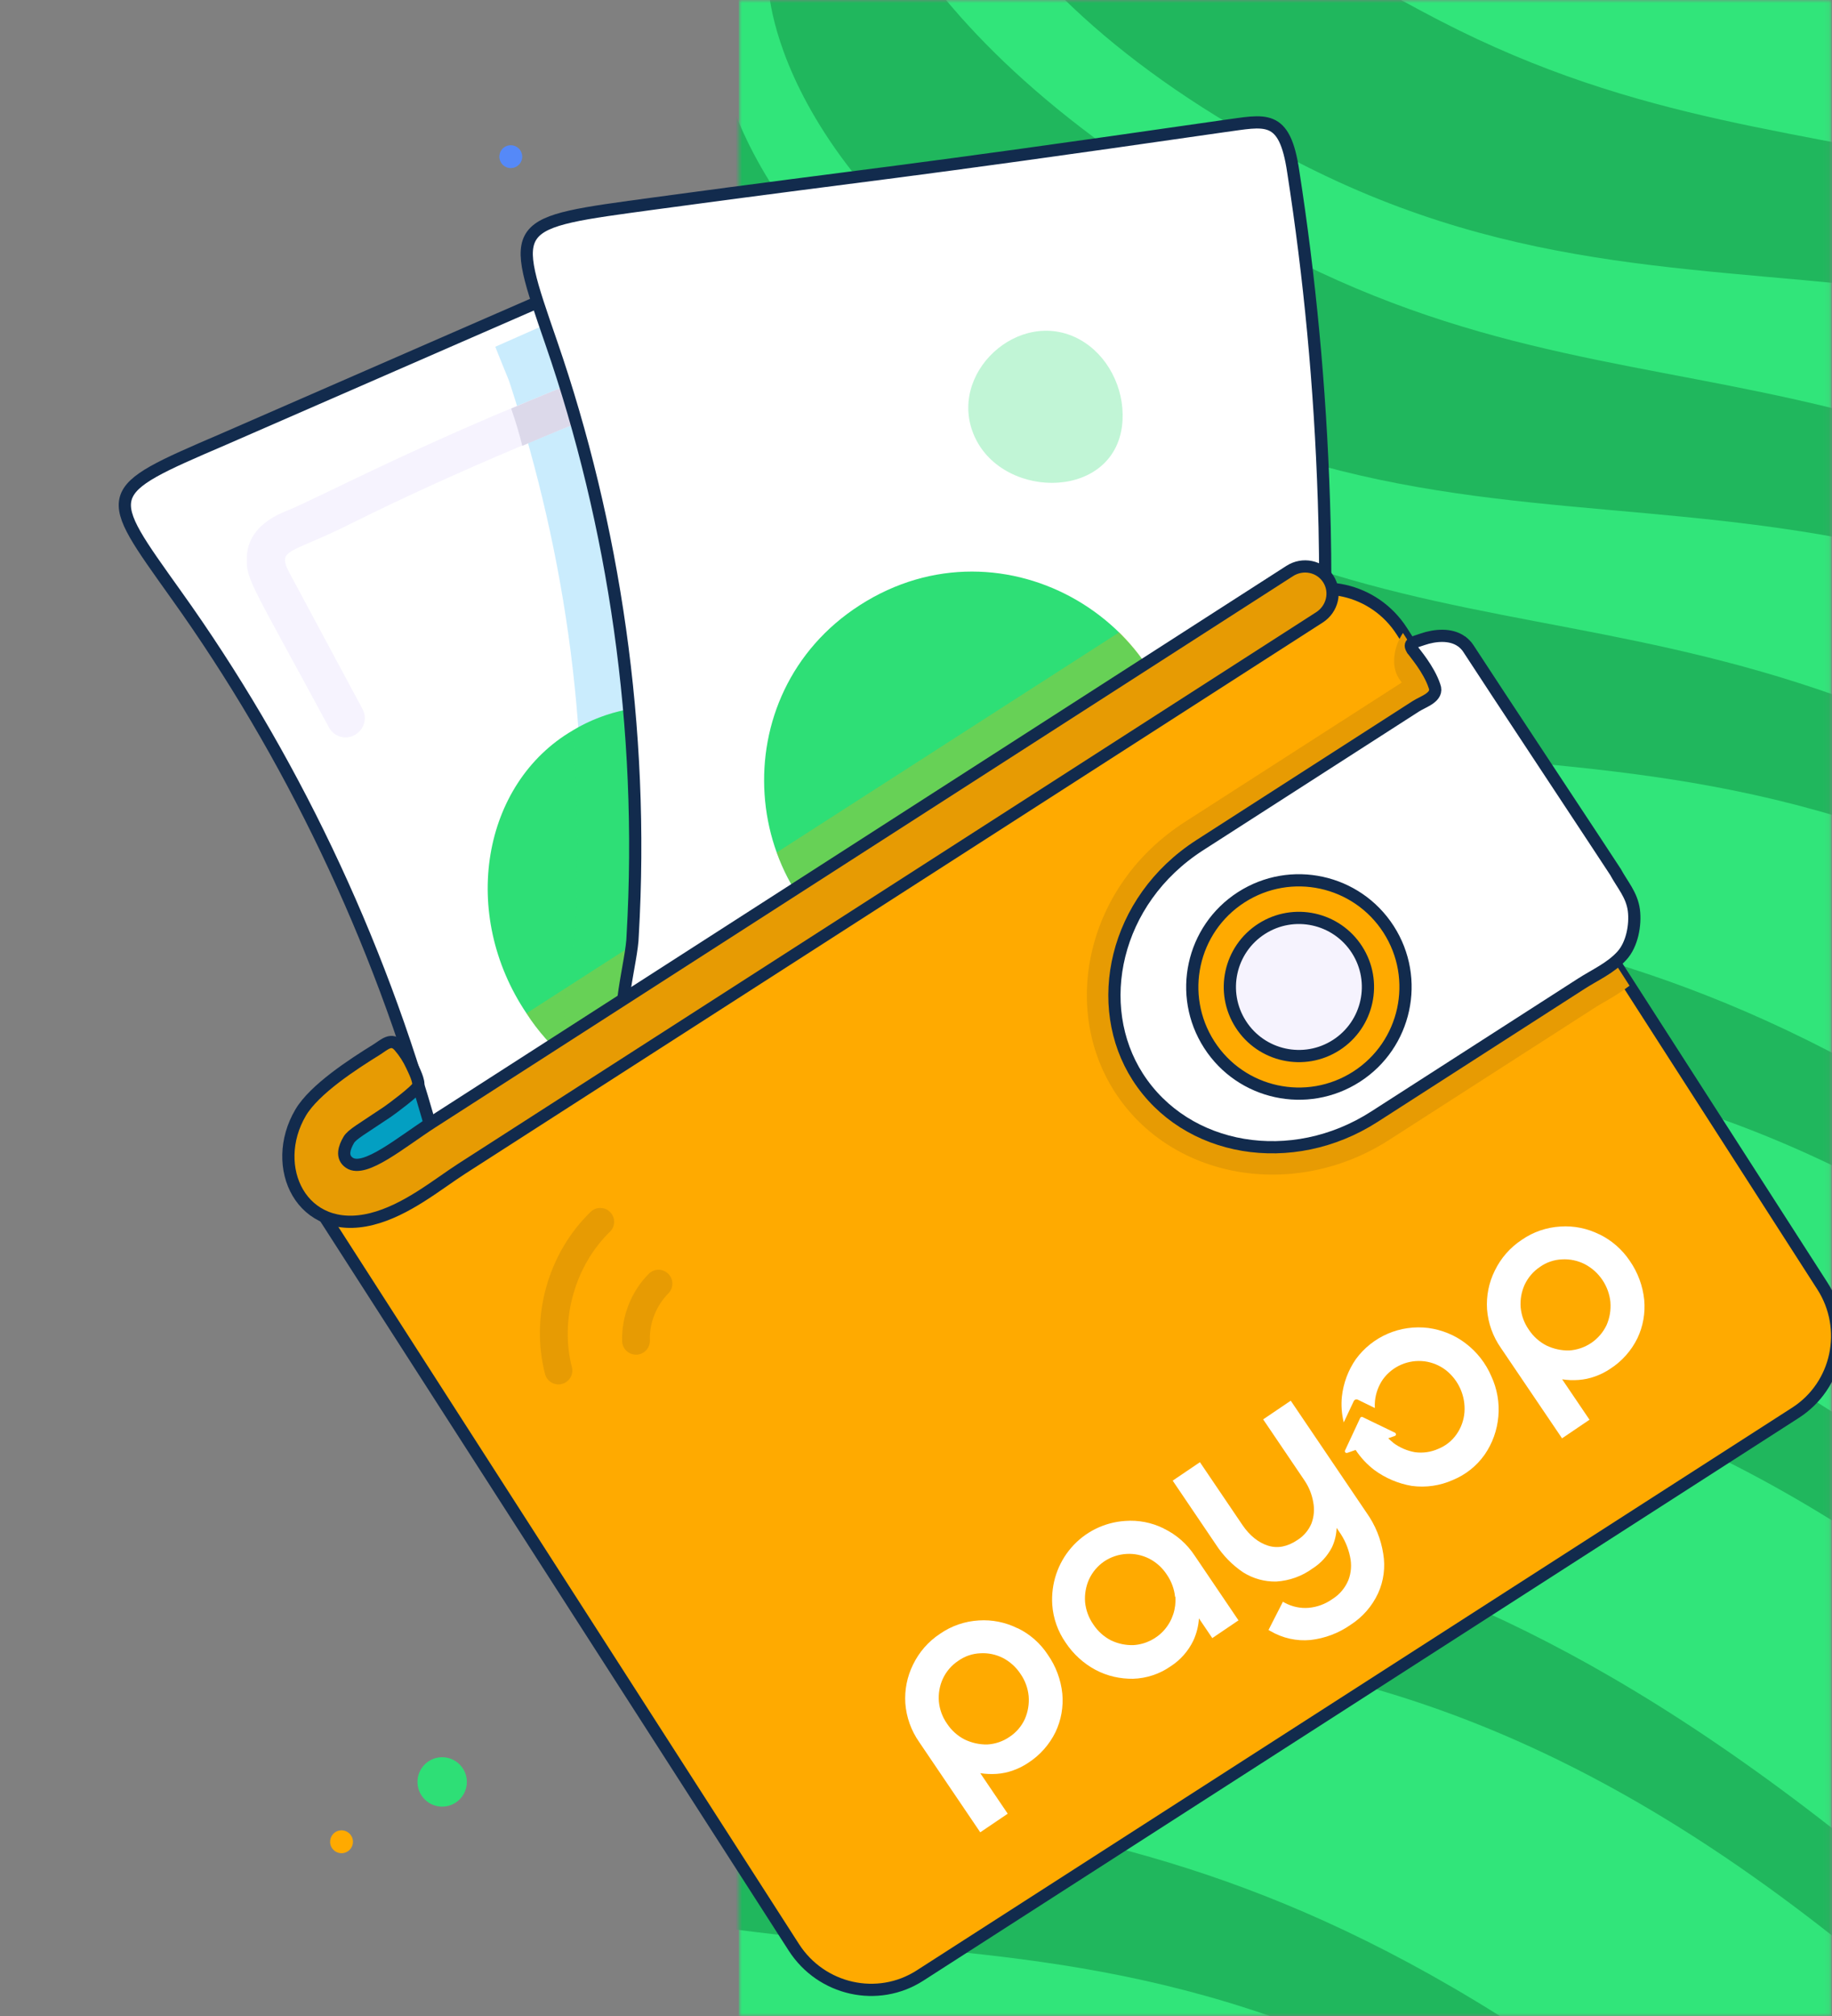 <?xml version="1.0" encoding="UTF-8"?> <svg xmlns="http://www.w3.org/2000/svg" width="300" height="330" viewBox="0 0 300 330" fill="none"><rect x="0" y="0" width="300" height="330" fill="#808080" stroke="none"/><g clip-path="url(#clip0_191_789)"><mask id="mask0_191_789" style="mask-type:luminance" maskUnits="userSpaceOnUse" x="121" y="0" width="179" height="330"><path d="M299.916 0H121V330H299.916V0Z" fill="white"></path></mask><g mask="url(#mask0_191_789)"><path d="M299.916 0H121V330H299.916V0Z" fill="#31E57A"></path><path d="M411.354 146.633C310.058 56.633 259.698 102.381 186.651 64.65C126.282 33.468 125.834 -2.38 125.834 -2.38L139.424 -28.724C139.424 -28.724 144.198 7.555 210.031 41.559C275.864 75.564 316.412 44.316 417.709 134.316L408.645 137.749L411.354 146.633Z" fill="#20B75D"></path><path d="M390.387 187.276C289.091 97.276 238.731 143.023 165.684 105.293C105.315 74.11 104.867 38.263 104.867 38.263L118.458 11.918C118.458 11.918 123.231 48.197 189.065 82.202C254.898 116.206 295.446 84.958 396.742 174.958L387.679 178.392L390.387 187.276Z" fill="#20B75D"></path><path d="M362.536 233.882C261.239 143.882 210.879 189.63 137.833 151.899C77.464 120.717 77.016 84.869 77.016 84.869L90.606 58.525C90.606 58.525 95.38 94.804 161.213 128.808C227.046 162.813 267.594 131.565 368.89 221.565L359.827 224.998L362.536 233.882Z" fill="#20B75D"></path><path d="M342.137 280.796C240.841 190.796 190.481 236.543 117.434 198.813C57.065 167.631 56.617 131.783 56.617 131.783L70.208 105.438C70.208 105.438 74.982 141.718 140.814 175.722C206.648 209.727 247.196 178.478 348.492 268.478L339.429 271.912L342.137 280.796Z" fill="#20B75D"></path><path d="M316.435 330.616C215.138 240.616 164.778 286.363 91.732 248.633C31.362 217.451 30.914 181.603 30.914 181.603L44.505 155.258C44.505 155.258 49.279 191.537 115.112 225.542C180.945 259.546 221.493 228.298 322.789 318.298L313.726 321.732L316.435 330.616Z" fill="#20B75D"></path><path d="M290.282 381.309C188.986 291.309 138.626 337.056 65.579 299.326C5.21 268.144 4.762 232.296 4.762 232.296L18.352 205.951C18.352 205.951 23.126 242.231 88.959 276.235C154.793 310.239 195.341 278.991 296.637 368.991L287.574 372.425L290.282 381.309Z" fill="#20B75D"></path><path d="M437.128 108.473C335.831 18.473 285.471 64.22 212.425 26.489C152.055 -4.693 151.607 -40.541 151.607 -40.541L165.198 -66.885C165.198 -66.885 169.972 -30.606 235.805 3.398C301.638 37.403 342.186 6.155 443.482 96.155L434.419 99.589L437.128 108.473Z" fill="#20B75D"></path></g><path d="M119.744 216.919C120.326 217.68 120.581 218.64 120.455 219.589C120.328 220.538 119.83 221.398 119.069 221.979C118.692 222.267 118.263 222.478 117.805 222.6C117.346 222.722 116.869 222.752 116.399 222.69C115.929 222.627 115.476 222.472 115.066 222.235C114.656 221.997 114.297 221.681 114.009 221.304C113.721 220.927 113.51 220.498 113.388 220.04C113.266 219.581 113.236 219.104 113.298 218.634C113.361 218.164 113.516 217.711 113.754 217.301C113.991 216.891 114.308 216.532 114.684 216.244C115.445 215.662 116.405 215.407 117.354 215.533C118.303 215.66 119.163 216.159 119.744 216.919Z" fill="#2EDF76"></path><path d="M121.143 265.401C121.431 265.778 121.642 266.208 121.764 266.666C121.885 267.124 121.916 267.601 121.853 268.071C121.79 268.541 121.636 268.994 121.398 269.404C121.16 269.814 120.844 270.174 120.467 270.462C120.091 270.749 119.661 270.96 119.203 271.082C118.745 271.204 118.267 271.235 117.797 271.172C117.327 271.109 116.874 270.954 116.464 270.717C116.054 270.479 115.695 270.163 115.407 269.786C115.119 269.409 114.908 268.98 114.786 268.522C114.665 268.064 114.634 267.586 114.697 267.116C114.76 266.646 114.914 266.193 115.152 265.783C115.39 265.373 115.706 265.014 116.083 264.726C116.843 264.144 117.804 263.889 118.753 264.016C119.702 264.142 120.561 264.641 121.143 265.401Z" fill="#FF4444"></path><path d="M57.414 300.342C57.563 300.538 57.672 300.76 57.736 300.998C57.799 301.236 57.815 301.483 57.782 301.727C57.75 301.971 57.669 302.206 57.546 302.418C57.423 302.631 57.259 302.817 57.063 302.966C56.868 303.116 56.645 303.225 56.408 303.288C56.17 303.352 55.923 303.367 55.679 303.335C55.435 303.302 55.2 303.222 54.988 303.099C54.775 302.975 54.589 302.811 54.439 302.616C54.29 302.421 54.181 302.198 54.118 301.961C54.054 301.723 54.039 301.475 54.071 301.232C54.104 300.988 54.184 300.753 54.307 300.54C54.43 300.328 54.594 300.141 54.79 299.992C55.184 299.691 55.682 299.558 56.174 299.624C56.666 299.689 57.112 299.948 57.414 300.342Z" fill="#FFAA00"></path><path d="M245.093 153.495C245.243 153.691 245.352 153.913 245.415 154.151C245.479 154.389 245.494 154.636 245.462 154.88C245.429 155.124 245.349 155.358 245.226 155.571C245.102 155.784 244.938 155.97 244.743 156.119C244.548 156.269 244.325 156.378 244.088 156.441C243.85 156.504 243.602 156.52 243.359 156.488C243.115 156.455 242.88 156.375 242.667 156.252C242.455 156.128 242.268 155.964 242.119 155.769C241.97 155.574 241.86 155.351 241.797 155.113C241.734 154.876 241.718 154.628 241.751 154.385C241.783 154.141 241.864 153.906 241.987 153.693C242.11 153.481 242.274 153.294 242.469 153.145C242.864 152.844 243.362 152.711 243.854 152.777C244.346 152.842 244.792 153.101 245.093 153.495Z" fill="#FF4444"></path><path d="M75.62 289.228C75.943 289.65 76.179 290.132 76.315 290.645C76.452 291.158 76.486 291.693 76.416 292.22C76.346 292.746 76.172 293.254 75.906 293.713C75.639 294.173 75.285 294.575 74.863 294.898C74.441 295.22 73.96 295.457 73.447 295.593C72.933 295.73 72.398 295.764 71.872 295.693C71.345 295.623 70.838 295.45 70.379 295.184C69.919 294.917 69.516 294.563 69.194 294.141C68.543 293.289 68.256 292.213 68.398 291.149C68.54 290.086 69.099 289.123 69.951 288.472C70.803 287.82 71.879 287.534 72.942 287.676C74.005 287.818 74.969 288.376 75.62 289.228Z" fill="#2EDF76"></path><path d="M139.363 222.689C139.665 223.083 139.797 223.581 139.731 224.074C139.666 224.566 139.407 225.011 139.013 225.313C138.817 225.462 138.595 225.572 138.357 225.635C138.119 225.698 137.872 225.714 137.628 225.681C137.384 225.649 137.15 225.569 136.937 225.445C136.724 225.322 136.538 225.158 136.389 224.963C136.087 224.568 135.955 224.07 136.02 223.578C136.086 223.086 136.345 222.64 136.739 222.339C137.133 222.037 137.631 221.905 138.124 221.97C138.616 222.036 139.061 222.295 139.363 222.689Z" fill="#FF4444"></path><path d="M82.106 26.712C81.966 26.51 81.866 26.282 81.814 26.042C81.762 25.802 81.757 25.554 81.801 25.312C81.845 25.07 81.935 24.839 82.068 24.632C82.201 24.425 82.374 24.247 82.575 24.106C82.777 23.966 83.005 23.867 83.245 23.815C83.485 23.762 83.733 23.758 83.975 23.802C84.217 23.845 84.448 23.936 84.655 24.069C84.862 24.202 85.04 24.374 85.181 24.576C85.321 24.778 85.42 25.006 85.472 25.246C85.525 25.486 85.529 25.734 85.486 25.976C85.442 26.218 85.351 26.449 85.218 26.656C85.085 26.863 84.913 27.041 84.711 27.181C84.303 27.465 83.8 27.574 83.311 27.486C82.823 27.398 82.389 27.119 82.106 26.712Z" fill="#5589F8"></path><path d="M58.078 198.63C56.164 196.64 54.262 194.489 53.481 191.842C52.618 188.911 53.264 185.686 54.701 182.99C58.632 175.613 66.663 172.43 73.192 167.891C73.566 167.631 179.987 98.5 188.227 93.453C193.671 90.12 206.82 79.916 210.906 88.271C212.924 92.398 210.587 97.839 218.774 102.19C220.979 103.362 226.142 105.451 227.287 106.762C254.379 137.753 106.095 248.551 58.078 198.63Z" fill="#039FC2"></path><path d="M140.338 132.568L58.63 185.07C56.533 186.417 53.746 185.811 52.399 183.714C51.051 181.617 51.658 178.83 53.755 177.482L135.462 124.98C137.559 123.633 140.347 124.239 141.694 126.336C143.041 128.433 142.435 131.22 140.338 132.568Z" fill="#2EDF76"></path><path d="M126.095 42.58C137.891 66.881 148.544 92.738 155.954 118.162C132.695 128.828 124.681 153.783 100.654 181.837C81.083 204.421 78.732 206.949 75.554 203.004C72.461 199.167 72.082 189.727 70.843 185.662C61.933 153.377 47.411 123.33 28.889 97.429C16.794 80.443 16.304 80.623 36.562 71.916C36.986 71.73 111.803 39.087 113.784 38.269C119.889 35.598 121.981 34.083 126.095 42.58Z" fill="white" stroke="#122B4D" stroke-width="2"></path><path d="M127.921 45.462C140.14 70.336 150.283 97.272 156.388 118.827C136.969 127.825 126.163 148.474 113.451 165.923C109.409 171.421 105.149 176.697 100.65 181.835C97.587 180.686 95.222 178.289 93.918 175.211C91.016 168.108 93.948 159.46 94.681 153.402C97.018 121.265 92.827 91.286 83.383 62.405C83.353 62.315 81.441 57.657 81.108 56.761C81.939 56.398 114.381 42.043 115.804 41.428C121.988 38.73 124.03 37.316 127.921 45.462Z" fill="#55C2F8" fill-opacity="0.31"></path><path d="M136.617 171.486C128.438 181.781 114.858 184.503 102.633 179.494C102.595 179.518 102.57 179.48 102.57 179.48C95.796 176.695 89.925 171.645 86.213 165.87C75.234 149.552 78.96 128.234 93.775 119.577C104.744 112.957 119.627 114.596 130.815 124.668C144.837 137.363 147.122 158.441 136.617 171.486Z" fill="#2EDF76"></path><g opacity="0.27"><path d="M137.313 132.328C125.057 145.817 117.981 161.64 102.581 179.47C99.348 178.172 96.282 176.318 93.381 173.907C91.001 166.806 93.568 158.468 94.179 152.619C94.802 141.569 94.691 130.541 93.79 119.57C108.122 110.948 127.405 116.909 137.313 132.328Z" fill="#2EDF76"></path></g><g opacity="0.27"><path d="M137.581 132.862C142.806 141.244 144.438 151.291 142.173 160.197C131.261 169.196 135.54 163.956 107.844 173.09C106.131 175.262 104.394 177.397 102.632 179.494C102.594 179.518 102.57 179.48 102.57 179.48C95.796 176.695 89.924 171.645 86.213 165.87L137.581 132.862Z" fill="#FFAA00"></path></g><path d="M120.89 62.183C124.093 67.4 127.74 73.306 129.474 79.391C129.906 80.764 129.288 82.136 128.12 82.886C126.398 83.993 124.045 83.163 123.441 81.093C121.92 75.921 118.512 70.386 115.514 65.487C115.055 64.657 114.101 63.171 113.232 62.754C112.607 62.48 111.693 62.692 110.249 63.246C94.763 68.846 75.1 76.939 57.31 85.787C46.655 91.133 45.024 89.595 47.951 94.801L59.354 116.048C60.204 117.602 59.612 119.482 58.057 120.331C56.556 121.146 54.623 120.588 53.827 118.999C41.457 96.098 40.377 94.946 40.408 91.698C40.329 88.073 42.563 85.363 46.862 83.651C52.254 81.564 74.342 69.481 108.161 57.312C113.653 55.343 117.405 56.25 120.89 62.183Z" fill="#F6F3FE"></path><path d="M120.89 62.183C124.092 67.4 127.739 73.306 129.474 79.391C129.906 80.764 129.288 82.136 128.12 82.886C126.398 83.993 124.045 83.163 123.441 81.093C121.919 75.921 118.511 70.386 115.514 65.487C115.055 64.657 114.1 63.171 113.232 62.754C112.607 62.48 111.693 62.692 110.248 63.246C101.972 66.238 93.638 69.494 85.529 72.979C85.021 70.906 84.407 68.9 83.707 66.875C91.71 63.458 99.938 60.271 108.161 57.312C113.652 55.343 117.405 56.25 120.89 62.183Z" fill="#DCD9EA"></path><path d="M211.776 28.102C214.447 45.265 216.182 63.145 216.796 81.963C216.998 87.782 217.038 93.6 217.014 99.404C216.642 141.416 208.604 113.752 171.424 138.4C119.071 173.459 160.663 155.67 107.844 173.09C105.706 173.767 103.531 173.717 102.496 171.273C100.528 166.672 103.531 157.273 103.603 153.141C105.579 119.074 100.507 85.772 90.303 56.199C83.387 36.119 83.164 36.579 107.264 33.293C143.94 28.316 144.804 28.671 200.343 20.654C207.203 19.748 210.357 18.448 211.776 28.102Z" fill="white" stroke="#122B4D" stroke-width="2"></path><path d="M193.373 129.014C192.557 153.681 166.415 169.409 144.317 158.444C120.759 147.277 118.084 113.658 140.791 99.068C164.466 83.855 194.525 102.208 193.373 129.014Z" fill="#2EDF76"></path><g opacity="0.27"><path d="M193.373 129.014C184.114 130.338 180.52 132.37 171.424 138.4C157.728 147.572 154.622 149.732 144.317 158.444C136.037 154.519 130.024 147.357 127.186 139.542L183.297 103.488C189.687 109.774 193.803 119.002 193.373 129.014Z" fill="#FFAA00"></path></g><path d="M229.546 103.305L298.437 210.518C302.922 217.499 300.964 226.797 294.021 231.259L150.653 323.381C143.749 327.817 134.502 325.772 129.992 318.754L52.959 198.869L208.846 98.703C215.827 94.217 225.06 96.325 229.546 103.305Z" fill="#FFAA00" stroke="#122B4D" stroke-width="2"></path><path d="M229.742 103.611L266.844 161.352C264.544 163.094 262.573 164.043 261.357 164.825L227.478 186.594C211.924 196.589 191.744 193.046 182.529 178.705C173.658 164.9 177.9 144.909 194.032 134.543L229.542 111.725C229.212 111.295 228.992 110.953 228.787 110.549C227.773 108.333 228.442 105.549 229.742 103.611Z" fill="#E79B03"></path><path d="M264.552 142.74C265.701 144.862 267.223 146.475 267.558 149.012C267.857 151.41 267.262 154.599 265.619 156.41C263.796 158.445 261.183 159.584 258.929 161.033L225.048 182.803C211.564 191.467 194.219 188.581 186.316 176.281C178.842 164.65 182.376 147.403 196.478 138.341L231.849 115.613C233.093 114.814 235.613 114.114 234.903 112.302C233.982 109.521 231.58 106.794 231.325 106.397C231.3 106.359 231.262 106.384 231.276 106.321C230.605 105.278 231.328 105.199 232.954 104.649C234.943 103.965 237.529 103.706 239.321 104.984C239.345 105.022 239.345 105.022 239.408 105.035C239.744 105.305 240.153 105.69 240.423 106.11C243.093 110.265 264.316 142.322 264.552 142.74Z" fill="white" stroke="#122B4D" stroke-width="2"></path><path d="M222.14 176.246C230.251 171.034 232.602 160.233 227.39 152.122C222.177 144.011 211.377 141.66 203.265 146.872C195.154 152.084 192.803 162.885 198.015 170.997C203.227 179.108 214.028 181.458 222.14 176.246Z" fill="#FFAA00" stroke="#122B4D" stroke-width="2"></path><path d="M218.814 171.071C224.067 167.695 225.589 160.701 222.214 155.448C218.839 150.195 211.844 148.673 206.591 152.048C201.338 155.423 199.816 162.418 203.192 167.671C206.567 172.924 213.561 174.446 218.814 171.071Z" fill="#F6F3FE" stroke="#122B4D" stroke-width="2"></path><g opacity="0.3"><path d="M176.784 55.564C181.403 58.099 184.114 63.534 183.822 68.795C183.099 81.85 164.468 82.052 159.632 71.547C154.883 61.231 166.904 50.142 176.784 55.564Z" fill="#2EDF76"></path></g><path d="M60.862 199.544C49.343 202.423 44.022 190.972 49.219 182.14C51.48 178.289 57.905 174.146 61.608 171.853C62.952 171.021 64.081 169.764 65.383 171.262C66.217 172.222 66.91 173.302 67.441 174.457C67.755 175.142 68.736 177.033 68.459 177.787C68.188 178.526 64.094 181.562 63.425 182.013C59.211 184.851 57.652 185.679 57.112 186.59C56.386 187.823 55.834 189.414 57.225 190.343C59.748 192.027 65.723 186.941 70.768 183.699L211.197 93.466C213.34 92.089 216.164 92.671 217.511 94.768C218.859 96.865 218.215 99.676 216.072 101.053L75.644 191.287C71.61 193.879 66.565 198.118 60.862 199.544Z" fill="#E79B03" stroke="#122B4D" stroke-width="2"></path><path d="M92.019 226.541C90.808 226.855 89.567 226.129 89.254 224.912C86.82 215.53 89.752 205.108 96.718 198.371C97.607 197.499 99.053 197.518 99.928 198.421C100.803 199.324 100.779 200.763 99.878 201.632C94.155 207.169 91.65 216.068 93.647 223.776C93.97 225.008 93.2 226.247 92.019 226.541Z" fill="#E79B03"></path><path d="M104.228 221.747C102.974 221.788 101.923 220.809 101.881 219.555C101.747 215.515 103.37 211.389 106.227 208.519C107.148 207.622 108.551 207.633 109.437 208.512C110.326 209.396 110.328 210.833 109.445 211.722C107.457 213.722 106.322 216.591 106.42 219.4C106.462 220.664 105.468 221.707 104.228 221.747Z" fill="#E79B03"></path><g clip-path="url(#clip1_191_789)"><path fill-rule="evenodd" clip-rule="evenodd" d="M206.849 232.338L213.609 242.324C214.345 243.407 214.839 244.634 215.055 245.921C215.276 247.089 215.172 248.29 214.754 249.391C214.287 250.491 213.503 251.42 212.501 252.06C210.815 253.202 209.202 253.498 207.655 253.013C206.108 252.527 204.652 251.396 203.444 249.612L196.495 239.347L192.033 242.368L199.116 252.833C200.286 254.644 201.811 256.198 203.597 257.395C205.225 258.412 207.106 258.929 209.005 258.882C211.156 258.748 213.215 258.007 214.946 256.742C216.298 255.885 217.396 254.68 218.129 253.249C218.586 252.264 218.84 251.193 218.878 250.1L219.3 250.723C220.171 251.953 220.778 253.349 221.08 254.821C221.367 256.106 221.271 257.441 220.802 258.658C220.268 259.944 219.35 261.027 218.174 261.758C217.03 262.572 215.689 263.066 214.285 263.189C212.951 263.295 211.609 263.013 210.417 262.376L210.083 262.19L207.726 266.812L208.037 266.99C210.029 268.156 212.324 268.668 214.597 268.452C216.963 268.185 219.218 267.333 221.16 265.971C223.126 264.714 224.692 262.919 225.677 260.791C226.59 258.784 226.882 256.537 226.514 254.339C226.14 251.92 225.201 249.615 223.776 247.614L211.366 229.281L206.849 232.338Z" fill="white"></path><path fill-rule="evenodd" clip-rule="evenodd" d="M190.554 250.186C188.586 249.219 186.406 248.797 184.24 248.964C180.835 249.188 177.676 250.753 175.445 253.32C173.214 255.887 172.089 259.252 172.313 262.689C172.469 264.905 173.227 267.045 174.502 268.876C175.747 270.756 177.439 272.297 179.42 273.354C180.371 273.854 181.379 274.228 182.421 274.469C183.447 274.702 184.494 274.812 185.541 274.799C187.742 274.731 189.867 274.031 191.666 272.781C193.292 271.741 194.595 270.265 195.432 268.516C195.947 267.383 196.253 266.163 196.334 264.914L198.519 268.142L202.809 265.238L195.64 254.648C194.384 252.733 192.631 251.197 190.576 250.211L190.554 250.186ZM192.477 261.364C192.617 263.346 191.975 265.289 190.692 266.773C189.408 268.256 187.587 269.16 185.623 269.287C184.35 269.331 183.081 269.064 181.923 268.509C180.76 267.906 179.767 267.011 179.042 265.912C178.283 264.826 177.816 263.565 177.688 262.253C177.592 260.973 177.813 259.695 178.332 258.534C178.882 257.338 179.743 256.318 180.826 255.582C181.914 254.855 183.18 254.434 184.493 254.363C185.761 254.291 187.032 254.555 188.178 255.129C189.351 255.732 190.35 256.635 191.072 257.746C191.824 258.834 192.291 260.094 192.426 261.405L192.477 261.364Z" fill="white"></path><path fill-rule="evenodd" clip-rule="evenodd" d="M166.649 266.539C164.67 265.55 162.474 265.106 160.287 265.252C157.999 265.381 155.801 266.137 153.929 267.44C152.03 268.689 150.506 270.432 149.513 272.488C148.546 274.441 148.111 276.625 148.253 278.821C148.423 281.09 149.206 283.28 150.517 285.152L160.522 299.931L165.019 296.887L160.529 290.254C161.415 290.389 162.31 290.427 163.2 290.368C164.13 290.306 165.044 290.113 165.916 289.794C166.805 289.48 167.648 289.054 168.426 288.524C170.317 287.291 171.84 285.569 172.841 283.533C173.77 281.584 174.157 279.41 173.96 277.239C173.726 274.946 172.904 272.742 171.575 270.846C170.35 268.98 168.644 267.481 166.643 266.515L166.649 266.539ZM168.447 277.631C168.554 278.92 168.341 280.21 167.827 281.385C167.279 282.58 166.409 283.593 165.315 284.31C164.239 285.052 162.978 285.483 161.666 285.555C160.387 285.576 159.116 285.295 157.954 284.734C156.79 284.135 155.797 283.24 155.076 282.14C154.323 281.067 153.864 279.817 153.746 278.517C153.643 277.235 153.865 275.954 154.394 274.795C154.95 273.606 155.818 272.595 156.906 271.871C157.971 271.106 159.238 270.674 160.554 270.625C161.816 270.551 163.08 270.814 164.22 271.387C165.391 271.993 166.389 272.895 167.114 274.003C167.864 275.08 168.323 276.331 168.447 277.631Z" fill="white"></path><path fill-rule="evenodd" clip-rule="evenodd" d="M261.905 202.059C259.927 201.068 257.73 200.624 255.543 200.772C253.257 200.899 251.059 201.655 249.189 202.957C247.29 204.206 245.766 205.949 244.774 208.005C243.803 209.957 243.368 212.142 243.513 214.338C243.687 216.606 244.475 218.793 245.789 220.662L255.794 235.441L260.291 232.396L255.812 225.78C256.701 225.917 257.601 225.952 258.494 225.885C259.423 225.82 260.336 225.625 261.208 225.307C262.096 224.994 262.939 224.567 263.717 224.037C265.608 222.815 267.132 221.1 268.131 219.07C269.061 217.121 269.447 214.947 269.25 212.776C269.017 210.482 268.2 208.276 266.877 206.376C265.628 204.517 263.912 203.022 261.908 202.046L261.905 202.059ZM263.711 213.146C263.816 214.436 263.602 215.727 263.087 216.902C262.526 218.084 261.663 219.091 260.585 219.82C259.507 220.55 258.251 220.978 256.946 221.06C255.665 221.083 254.39 220.804 253.226 220.243C252.063 219.642 251.071 218.748 250.348 217.65C249.597 216.576 249.138 215.326 249.018 214.026C248.917 212.745 249.14 211.465 249.666 210.305C250.222 209.115 251.09 208.104 252.178 207.38C253.239 206.624 254.499 206.196 255.807 206.147C257.074 206.078 258.343 206.343 259.488 206.916C260.655 207.521 261.655 208.411 262.394 209.504C263.134 210.597 263.589 211.856 263.718 213.164L263.711 213.146Z" fill="white"></path><path fill-rule="evenodd" clip-rule="evenodd" d="M245.363 231.858C245.168 234.113 244.395 236.268 243.118 238.113C241.809 239.968 240.003 241.407 237.905 242.265C235.81 243.202 233.49 243.536 231.198 243.231C228.979 242.857 226.87 241.962 225.044 240.619C223.852 239.706 222.819 238.598 221.991 237.344L220.628 237.819C220.561 237.836 220.49 237.837 220.422 237.822C220.381 237.81 220.343 237.788 220.313 237.757C220.282 237.727 220.26 237.689 220.248 237.648C220.234 237.613 220.227 237.576 220.228 237.539C220.229 237.502 220.238 237.465 220.254 237.432L222.742 232.099C222.777 232.03 222.836 231.976 222.908 231.947C222.942 231.933 222.979 231.927 223.015 231.928C223.052 231.93 223.089 231.94 223.122 231.956L228.477 234.542C228.477 234.542 228.477 234.542 228.496 234.57C228.527 234.605 228.554 234.645 228.576 234.688C228.59 234.723 228.597 234.761 228.596 234.799C228.595 234.837 228.586 234.874 228.571 234.908C228.555 234.943 228.532 234.973 228.504 234.998C228.476 235.023 228.443 235.042 228.407 235.053L227.329 235.434C227.329 235.434 227.896 235.965 228.196 236.209C229.24 236.977 230.444 237.492 231.712 237.712C233.023 237.887 234.349 237.694 235.545 237.153C236.749 236.666 237.783 235.839 238.525 234.77C239.266 233.714 239.711 232.473 239.814 231.175C239.911 229.87 239.682 228.555 239.149 227.35C238.616 226.145 237.795 225.088 236.76 224.274C235.736 223.497 234.533 223 233.269 222.834C231.969 222.676 230.657 222.864 229.464 223.379C228.27 223.895 227.238 224.72 226.47 225.772C225.752 226.808 225.303 228.011 225.164 229.275C225.127 229.674 225.117 230.076 225.136 230.478L222.319 229.102C222.205 229.064 222.083 229.059 221.967 229.089C221.848 229.132 221.751 229.219 221.693 229.331L220.046 232.837C219.704 231.453 219.6 230.023 219.74 228.611C219.984 226.405 220.768 224.302 222.021 222.492C223.363 220.655 225.168 219.215 227.254 218.317C229.34 217.419 231.634 217.095 233.904 217.377C235.003 217.527 236.081 217.815 237.113 218.236C238.149 218.657 239.126 219.218 240.016 219.903C241.851 221.294 243.296 223.143 244.206 225.263C245.165 227.328 245.564 229.605 245.363 231.858Z" fill="white"></path></g></g><defs><clipPath id="clip0_191_789"><rect width="300" height="330" fill="white"></rect></clipPath><clipPath id="clip1_191_789"><rect width="140.521" height="50.587" fill="white" transform="translate(139 268.141) rotate(-34.095)"></rect></clipPath></defs></svg> 